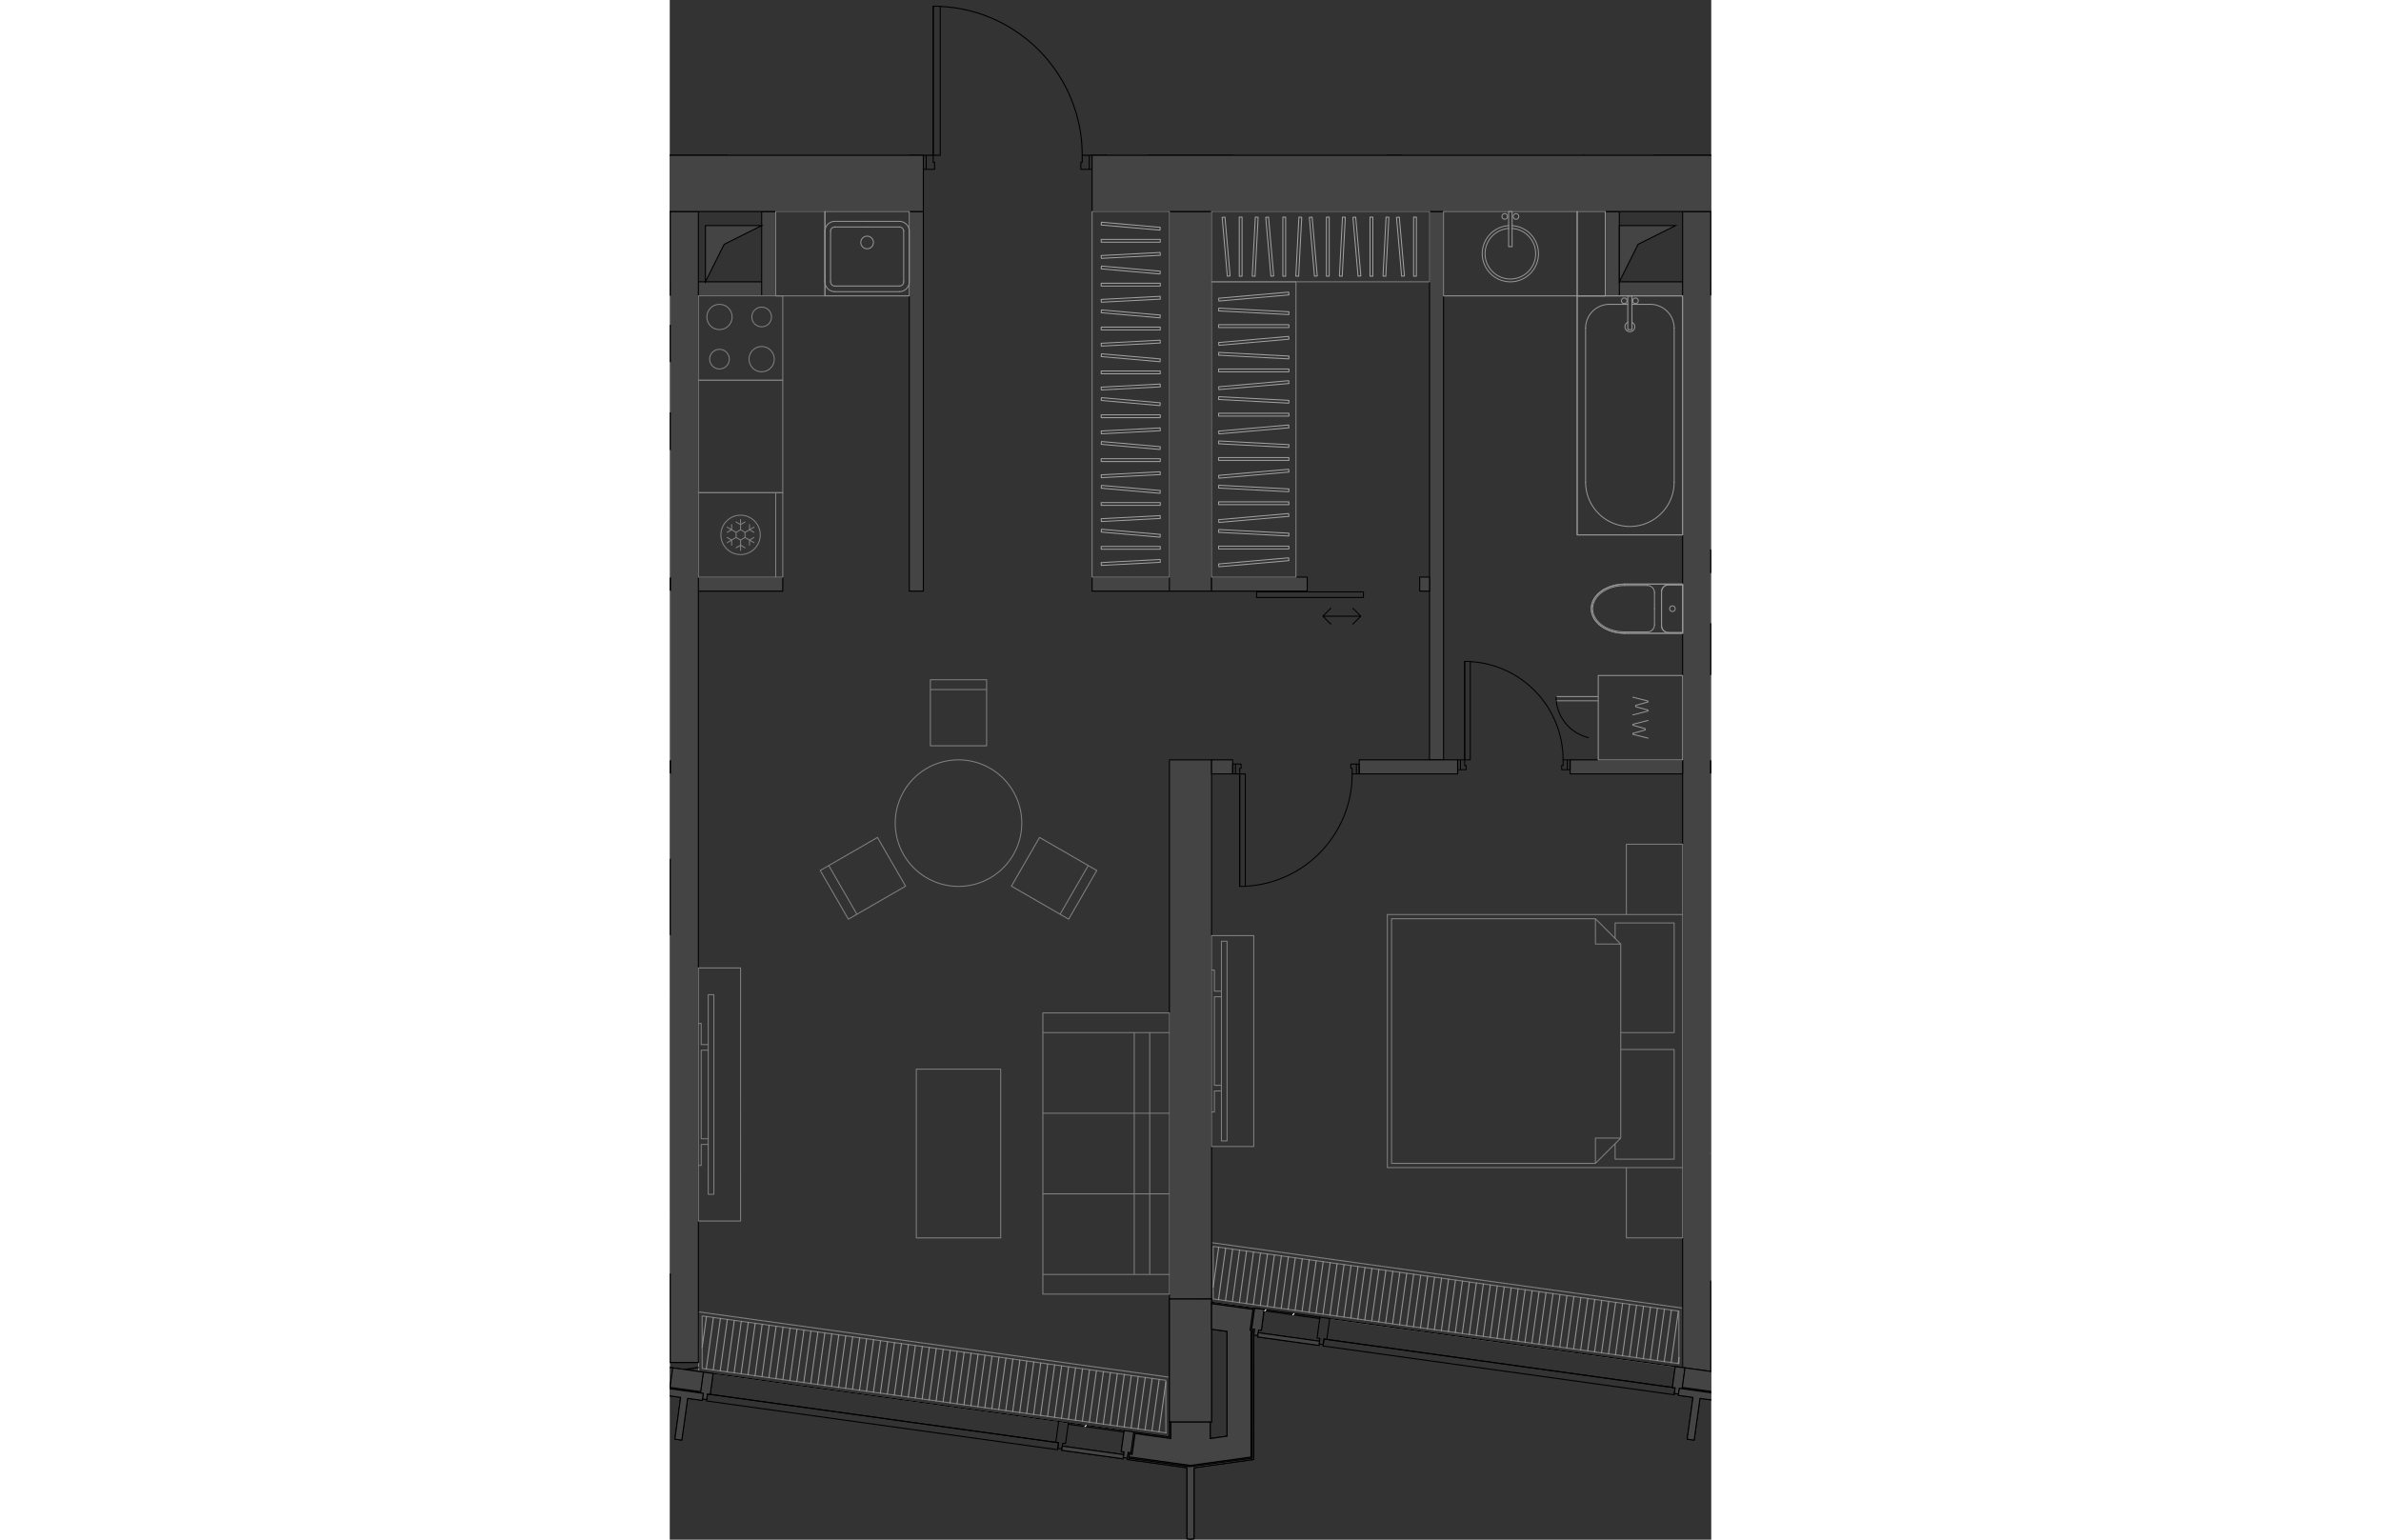 <svg version="1.1" xmlns="http://www.w3.org/2000/svg" xmlns:xlink="http://www.w3.org/1999/xlink" viewBox="521.654 490.372 150.463 222.436" width="883" height="571"><rect x="521.654" y="490.372" width="150.463" height="222.436" fill="#333333" stroke="none"/><path fill="none" d="M521.654 712.808V512.73h36.713l.839-22.358h21.436l1.95 22.358h89.525v200.078H521.654z"></path><path fill="none" d="M525.867 688.44V521.005h142.037l.003 166.85-.976-.135-49.925-6.935-1.408-.195-8.004-1.111v-.002l-.15-.019-1.296-.18-.002.019-6.139-.852v-.475h-6.244v19.907l-4.972-.69.001-.01-1.556-.215-7.975-1.107-1.408-.196L528 688.736l-.52-.072-1.614-.224.726.1"></path><clipPath id="a"><path fill="none" d="M521.654 712.808V512.73h36.713l.839-22.358h21.436l1.95 22.358h89.525v200.078H521.654z"></path></clipPath><g data-name="Layer 27" clip-path="url(#a)"><g data-name="Layer 24" fill="none" stroke-linecap="round" stroke-linejoin="round" stroke-width=".15"><path stroke="gray" d="m593.316 689.783-66.987-9.303m.001 0 .012 7.59m0 0 66.987 9.303m0 0-.013-7.59m0 0 .013 7.59m0 0-66.987-9.303m0 0-.013-7.59m.001 0 66.986 9.303m.507-.442-68.003-9.444m0 0 .015 8.614m.674.095 67.329 9.35m0 0-.015-8.615m-67.493-8.861 66.986 9.303m0 0 .013 7.59m0 0-66.987-9.303m0 0-.013-7.59m-4.656-1.159-67.709-9.403m67.723 18.017-.014-8.614m218.413 10.041-67.998-9.444m0 0 .014 8.596m-4.652-1.139-.013-7.59m0 0-67.287-9.345m0 0 .012 7.59m0 0 67.287 9.345m.001 0-67.288-9.346m0 .001-.012-7.59m0 0 4.198.583m.032.004 63.057 8.758m0 0 .012 7.59m.509.563-.014-8.595m0 0-68.012-9.446m0 8.613 6.206.862m10.849 1.507 49.934 6.935m-66.759-9.784-.012-7.59m0 0 67.287 9.345m0 0 .012 7.59m.001 0-67.288-9.346" data-name="LINE"></path><path d="m526.337 685.04.62-4.472m-.027 7.584 1.034-7.445m-.028 7.584 1.034-7.444m-.028 7.584 1.034-7.444m-.028 7.584 1.034-7.444m-.028 7.583 1.034-7.444m-.028 7.584 1.034-7.444m-.028 7.584 1.033-7.444m-.027 7.584 1.033-7.445m-.027 7.584 1.033-7.444m-.027 7.584 1.033-7.444m-.027 7.584 1.033-7.445m-.028 7.584 1.034-7.444m-.028 7.584 1.034-7.444m-.028 7.584 1.034-7.444m-.028 7.583 1.034-7.444m-.028 7.584 1.034-7.444m-.028 7.584 1.034-7.444m-.028 7.584 1.034-7.445m-.028 7.584 1.034-7.444m-.028 7.584 1.034-7.444m-.028 7.584 1.034-7.445m-.028 7.584 1.034-7.444m-.028 7.584 1.034-7.444m-.028 7.584 1.034-7.444m-.028 7.583 1.034-7.444m-.028 7.584 1.034-7.444m-.028 7.584 1.034-7.444m-.028 7.584 1.034-7.445m-.028 7.584 1.034-7.444m-.028 7.584 1.034-7.444m-.028 7.584 1.034-7.445m-.028 7.584 1.033-7.444m-.027 7.584 1.033-7.444m-.027 7.584 1.033-7.444m-.027 7.583 1.033-7.444m-.027 7.584 1.033-7.444m-.028 7.584 1.034-7.444m-.028 7.584 1.034-7.445m-.028 7.584 1.034-7.444m-.028 7.584 1.034-7.444m-.028 7.584 1.034-7.445m-.028 7.584 1.034-7.444m-.028 7.584 1.034-7.444m-.028 7.584 1.034-7.444m-.028 7.583 1.034-7.444m-.028 7.584 1.034-7.444m-.028 7.584 1.034-7.444m-.028 7.584 1.034-7.445m-.028 7.584 1.034-7.444m-.028 7.584 1.034-7.444m-.028 7.584 1.034-7.445m-.028 7.584 1.034-7.444m-.028 7.584 1.034-7.444m-.028 7.584 1.034-7.444m-.028 7.583 1.034-7.444m-.028 7.584 1.034-7.444m-.028 7.584 1.033-7.444m-.027 7.584 1.033-7.445m-.027 7.584 1.033-7.444m-.027 7.584 1.033-7.444m-.027 7.584 1.033-7.445m-.028 7.584 1.034-7.444m-.028 7.584 1.034-7.444m-.028 7.584 1.034-7.444m-.028 7.583 1.034-7.444m-.028 7.584 1-7.193m.006 7.333.005-.036m74.12-10.859-.122.88m.028-7.583-1.034 7.444m.028-7.584-1.034 7.444m.028-7.584-1.034 7.445m.028-7.584-1.034 7.444m.028-7.584-1.034 7.444m.028-7.584-1.034 7.444m.028-7.583-1.034 7.444m.028-7.584-1.034 7.444m.028-7.584-1.034 7.444m.028-7.583-1.034 7.444m.028-7.584-1.034 7.444m.028-7.584-1.034 7.444m.028-7.584-1.034 7.445m.028-7.584-1.034 7.444m.028-7.584-1.034 7.444m.028-7.584-1.034 7.444m.028-7.583-1.034 7.444m.028-7.584-1.034 7.444m.028-7.584-1.034 7.444m.028-7.584-1.034 7.445m.028-7.584-1.034 7.444m.028-7.584-1.033 7.444m.027-7.584-1.033 7.444m.027-7.583-1.033 7.444m.028-7.584-1.034 7.444m.028-7.584-1.034 7.444m.028-7.584-1.034 7.445m.028-7.584-1.034 7.444m.028-7.584-1.034 7.444m.028-7.584-1.034 7.444m.028-7.583-1.034 7.444m.028-7.584-1.034 7.444m.028-7.584-1.034 7.444m.028-7.584-1.034 7.445m.028-7.584-1.034 7.444m.028-7.584-1.034 7.444m.028-7.584-1.034 7.444m.028-7.583-1.034 7.444m.028-7.584-1.034 7.444m.028-7.584-1.034 7.444m.028-7.584-1.034 7.445m.028-7.584-1.034 7.444m.028-7.584-1.034 7.444m.028-7.584-1.034 7.445m.028-7.584-1.034 7.444m.028-7.584-1.034 7.444m.028-7.584-1.033 7.444m.027-7.583-1.033 7.444m.027-7.584-1.033 7.444m.028-7.584-1.034 7.444m.028-7.584-1.034 7.445m.028-7.584-1.034 7.444m.028-7.584-1.034 7.444m.028-7.584-1.034 7.444m.028-7.583-1.034 7.444m.028-7.584-1.034 7.444m.028-7.584-1.034 7.444m.028-7.584-1.034 7.445m.028-7.584-1.034 7.444m.028-7.584-1.034 7.444m.028-7.584-1.034 7.444m.028-7.583-1.034 7.444m.028-7.584-1.034 7.444m.028-7.584-1.034 7.444m.028-7.584-1.034 7.445m.028-7.584-1.034 7.444m.028-7.584-.8 5.765" stroke="#949494"></path></g><g data-name="Layer 26" fill="none" stroke="#000001" stroke-linecap="round" stroke-linejoin="round" stroke-width=".15"><path d="M559.917 514.836h-1.625m1.625-1.016v1.016m-.203-1.016h.203m-.203-1.015v1.015m-1.422-1.015h1.422m-1.422 2.031v-2.031m24.375 0v2.03m-1.422-2.03h1.422m-1.422 1.015v-1.015m-.203 1.015h.203m-.203 1.016v-1.016m1.625 1.016h-1.625m-21.125 0h-1.219m1.219-1.016v1.016m-.203-1.016h.203m-.203-1.015v1.015m-1.016-1.015h1.016m-1.016 2.031v-2.031m22.547 0h1.016m-1.016 1.015v-1.015m-.203 1.015h.203m-.203 1.016v-1.016m1.218 1.016h-1.218m1.218-2.031v2.03m-22.546-23.562v21.532" data-name="LINE"></path><path d="M581.245 512.805c0-11.495-9.03-20.963-20.51-21.507" data-name="ARC"></path><path d="m590.792 500.617-5.278-3.047" data-name="LINE"></path><path d="M585.514 497.57a6.094 6.094 0 0 0-.816 3.047" data-name="ARC"></path><path d="m630.401 500.617 14.073-8.125" data-name="LINE"></path><path d="M646.651 500.617c0-2.852-.75-5.654-2.177-8.125" data-name="ARC"></path><path d="M559.714 512.805v-21.532m1.016 21.532h-1.016m1.016-21.532v21.532m-1.016-21.532h1.015m44.959 191.315-.2-.027m-.001-.001.42-3.017m0 0-5.975-.83m0 0v3.691m0 0 2.235.31m-2.437 15.483v-2.59m0 .001h-5.688m0 0v2.59m0-.001-5.163-.717m0 0-.42 3.018m.001 0-.402-.056m0 0-.056.403m0 0 8.884 1.233m8.734-18.998.068-.492m9.9-1.924-8.041-1.116m0 0-.028.2m0 .001 8.04 1.117m.001 0 .028-.202M587.3 697.048l-8.05-1.118m0 0-.027.201m0 0 8.049 1.118m0 .001.028-.202" data-name="LINE"></path></g><g data-name="Стены"><path fill="#444" stroke="#000001" stroke-linecap="round" stroke-linejoin="round" stroke-width=".15" d="m521.73 688.513 4.062-.565m0 0-.003-.02m.001 0-4.063.564m0 0 .002.02m146.25-.56 4.063.564m0 0 .002-.02m-4.062-.565-.003.02m-74.14-9.905h6.093m-78.202 9.159h4.062m68.047-9.159v17.774m0 0h6.093m0 0v-17.774m0 0h-6.093" data-name="LINE"></path><g data-name="Импосты витража"><path fill="#444" stroke="#000001" stroke-linecap="round" stroke-linejoin="round" stroke-width=".15" d="m616.577 683.878.419-3.018m49.925 6.934-.42 3.018m-49.505-9.952 49.925 6.934m-.419 3.018-49.925-6.934m49.925 6.934-49.925-6.934m51.753 4.112-1.409-.196m0 0-.42 3.018m.001 0 .402.056m0 0-.111.805m0 0 .603.084m0 0 .112-.805m0 0 .402.056m0 0 .42-3.018m-51.334-7.13-1.408-.196m0 0-.42 3.018m0 0 .403.056m-.001 0-.11.805m0 0 .603.084m0 0 .111-.805m0 0 .403.056m0 0 .419-3.018m-9.449-1.312-1.409-.196m0 0-.419 3.018m0 0 .402.056m0 0-.111.805m0-.001.603.084m0 0 .112-.804m0 0 .402.056m0 0 .42-3.018m61.933 12.703-.838 6.036m0 0 1.006.14m0 0 .839-6.036m0-.001 2.112.294m.14-1.006-2.605-.362m0 0 .028-.2m0-.001 2.202.306m.392-2.817-4.427-.614m.001 0-.392 2.816m0 0 2.203.306m0 0-.028.202m0 0-2.605-.362m0 0-.14 1.006m0 0 2.113.293m-141.983-.433.42-3.018m49.924 6.935-.419 3.017m-49.506-9.952 49.925 6.935m-.419 3.017-49.925-6.934m49.925 6.934-49.925-6.934m59.802 5.23-.42 3.018m0 0 .403.056m0 0-.112.805m0 0 .604.083m0 0 .111-.804m0 0 .403.056m0 0 .419-3.018m0 0-1.408-.196m-65.217-9.058-1.409-.196m.587 3.158.402.056m0 0 .42-3.018m57.167 7.94-1.408-.195m0 0-.419 3.017m0 0 .402.056m0 0-.111.805m0 0 .603.084m0 0 .112-.805m.001 0 .401.056m0 0 .42-3.018m-56.017-3.679-.839 6.036m0 0 1.006.14m0 0 .839-6.036m0 0 2.112.294m0 0 .14-1.006m0 0-2.605-.362m0 0 .028-.201m0 0 2.203.306m0 0 .39-2.817m.001 0-4.426-.615m0 0-.392 2.817m0 0 2.203.306m0 0-.027.201m0 0-2.606-.362m-.14 1.006 2.113.293m4.683-3.451-1.408-.195m0 0-.42 3.018m.001 0 .402.056m0 0-.112.804m0 0 .604.084m0 0 .112-.805m0 0 .402.056m0 0 .42-3.018" data-name="LINE"></path></g><g data-name="Панели витража"><path fill="#444" stroke="#000001" stroke-linecap="round" stroke-linejoin="round" stroke-width=".15" d="m615.431 684.744.084-.603m0-.001-8.846-1.228m.001 0-.085.604m0 0 8.846 1.228m51.473 6.124-50.73-7.046m0 0-.14 1.006m.001 0 50.73 7.046m0 0 .14-1.006m-89.08 7.94-50.73-7.046m.001 0-.14 1.006m0 0 50.73 7.046m0 0 .14-1.006m-.001 0-.14 1.006m-50.729-7.046.14-1.006m60.047 9.366.084-.604m0 0-8.854-1.23m0 0-.084.604m.001 0 8.853 1.23" data-name="LINE"></path></g><g data-name="Колонны"><path fill="#444" stroke="#000001" stroke-linecap="round" stroke-linejoin="round" stroke-width=".15" d="m597.394 702.418 8.632-1.199m0 .001v-17.987m0-.125.094-.675m0 0-.402-.056m0 0 .417-3.005m-6.203-.864v.205m0 0 5.975.83m0 0-.42 3.018m0-.001.402.056m.001 0-.067.478m0 0v17.948m0 0-8.937 1.241m0 0-8.912-1.237m0 0 .084-.604m0 0 .402.056m0 0 .419-3.018m0 0 5.163.717m0 0v-2.377m-.203-.212v2.356m0 0-5.133-.713m-.419 3.018-.402-.056m0 0-.14 1.006m0 0 8.633 1.199m0 0v10.254m0 0 .507.06m0 0 .509-.06m0 0v-10.254" data-name="LINE"></path></g><g data-name="Обобщенные модели"><path fill="#444" stroke="#000001" stroke-linecap="round" stroke-linejoin="round" stroke-width=".15" d="M602.167 682.715v15.144m0 0-2.438.338m-2.843 3.881 8.734-1.213m0 0V683.08" data-name="LINE"></path></g></g><g data-name="Layer 25" fill="#444" stroke="#000001" stroke-miterlimit="10" stroke-width=".15"><path d="M675.765 533.117h5.417v-2.031h-9.14v2.031h3.723zm-163.176 0h9.14v-2.031h-11.171v2.031h2.03zm81.25 144.929 6.093-.017v-77.88h-6.093v77.896zm78.203 10.459V520.93h-4.063l.003 167.011 3.987.554.073.01zm-150.312-1.3h4.062V520.93h-4.063v166.275zm72.109-166.275h6.093v54.843h-6.093zm-73.215-8.125h9.23v-12.188h-12.187v12.188h2.957zm70.168-12.188h12.187v12.188h-12.187zm73.125 12.188h12.187v-12.188h-12.187v12.188zm-32.5 8.125h2.03v79.218h-2.03zm-105.625 52.812h12.187v2.031h-12.187zm9.141-40.625v-2.031h-9.141v2.031h9.141zm0-12.187h2.031v12.187h-2.031zm21.327 54.843h2.032V520.93h-2.031v54.843zm26.407-2.031h11.172v2.031h-11.172zm74.14-52.812h2.031v12.187h-2.03zm7.11 12.187h4.062v-2.031h-9.14v2.031h5.078zm-81.25-20.312h2.031v-10.157h-2.031v10.157zm-26.407 0h2.032v-12.188h-2.031v12.188z" data-name="HATCH"></path><path d="M582.667 500.617h2.031v2.031h-2.031zm-50.781 2.031h24.375v-2.03h-26.407v2.03h2.032zm61.953 175.398h6.093v17.774h-6.093zm31.484-175.398h2.031v10.157h-2.031zm42.073 189.109.112-.805.402.056.42-3.018-1.412-.176-.416 2.998.402.056-.111.805.575.08.028.004zm-60.783-8.443.112-.804.402.056.383-3.023-1.375-.171-.416 2.998.402.056-.095.807.56.078.027.003zm-18.838 17.696.111-.804.403.056.419-3.018-1.408-.196-.42 3.018.403.056-.112.805.574.08.03.003zm-66.625-9.253.111-.805.402.056.42-3.018-1.409-.194-.419 3.016.402.056-.111.805.575.08.028.004zm5.834.81.112-.805.402.056.42-3.018-1.41-.194-.418 3.017.402.056-.112.804.576.08.028.004z" data-name="HATCH"></path><path d="m606.585 683.516.084-.604 8.846 1.229-.084.603z" data-name="HATCH"></path><path fill-rule="evenodd" d="m587.143 701.128.084-.604-8.854-1.23-.084.604 4.83.67 4.024.56zm79.82-178.168h-8.125v8.126l2.709-5.417 5.237-2.619.18-.09zm-137.109-10.155 2.032-8.125 24.375-2.032h-26.407v10.157zm54.844 0 2.031-8.125 4.063-2.032h-6.094v10.157zm69.062 0 3.386-6.771 6.77-3.386H653.76v10.156zm-126.952 18.281 2.708-5.417 5.417-2.708h-8.125v8.125z" data-name="HATCH"></path><path d="m596.885 712.732.509-.06v-10.254l8.632-1.199.002-18.125.09-.661-.399-.063.402-3-6.189-.86v.203l5.975.83-.42 3.018.402.055-.066.492v17.934l-9.074 1.223-8.775-1.22.084-.603.402.056.419-3.018 5.163.717-.019-2.377h-.184l-.001 2.144-5.132-.704-.42 3.009-.401-.053-.14 1.003 8.633 1.199v10.254l.507.06z" data-name="HATCH"></path><path d="m596.886 702.078 8.734-1.213V683.08l.068-.492-.2-.027.419-3.018-5.975-.83v3.691l2.235.31v15.145l-2.438.338v-2.377h-5.687v2.377l-5.163-.717-.42 3.018-.401-.056-.056.403 6.04.838 2.844.395z" data-name="HATCH"></path></g><g data-name="Layer 23" stroke-linecap="round" stroke-linejoin="round" stroke-width=".15"><path d="m607.605 679.76.163-.162m3.905.728.172-.172m-30.212 16.312.18-.18" fill="none" stroke="#fff"></path><path fill="#444" stroke="#000001" d="M672.042 602.18h16.249v-2.032h-16.25v2.031zM521.73 575.773v-2.031h-17.266v2.031h17.265zm0 24.375h-43.672v2.031h43.671v-2.03zm60.937-79.218h182.811v-8.125h-182.81v8.125zm-157.422 0h133.046v-8.125H425.246v8.125zm204.75 52.812h1.422v2.031h-1.422zm-30.063 2.031h13.813v-2.031h-13.813v2.031zm0 24.375h3.047v2.031h-3.047zm68.047 0h-16.25v2.031h16.25v-2.03zm-46.719 2.032h14.219v-2.032H621.26v2.031zm-18.28-99.532h27.42v-2.03h-27.422v2.03zm50.78 0h10.156v-2.03h-17.265v2.03h7.11zm14.178 188.158 2.224.31 2.202.305.392-2.817-4.427-.614-.39 2.816zm-.57 1.152 2.113.293-.839 6.036.839.116.167.024.839-6.036 2.112.293.14-1.006-5.231-.726-.14 1.006zm-145.677-1.151 2.224.309 2.203.306.39-2.817-4.425-.615-.392 2.817zm-.57 1.151 2.113.294-.839 6.035 1.006.14.839-6.036 2.112.294.14-1.006-5.231-.727-.14 1.006z"></path></g><g data-name="Мебель"><path fill="none" stroke="gray" stroke-linecap="round" stroke-linejoin="round" stroke-width=".142" d="M678.135 626.554h-6.093m0 0v30.469m0 0h6.093m-5.687-25.493h-.406m0 0v20.516m0 0h.406m-.406-25.492h6.093m-6.093 30.469h6.093m-6.093-30.469v30.469m0-54.843v24.374m0 0h12.187m0-24.374h-12.187m0 0v24.374m12.187 0h-12.187m12.187-24.374h-12.187m-158.438 72.109h8.125m.001 0v-8.125m0 0h-8.126m8.126 0v-32.5m0 0h-42.657m0 32.5h42.656m-8.125-32.5h8.125m.001 0v-8.125m0 0h-8.126m-31.484-11.172h39.61m0 0v-12.188m0 .001h-39.61m0 12.187h39.61m0-12.187v12.187m-39.61-12.187h39.61" data-name="LINE"></path><path fill="none" stroke="#a0a0a0" stroke-linecap="round" stroke-linejoin="round" stroke-width=".142" d="m600.944 535.289.022-.406m10.121.937-10.143-.531m10.164.125-.021.406m-10.121-.937 10.142.531m-10.164 6.273.022-.406m10.121.937-10.143-.531m10.164.126-.021.405m-10.121-.937 10.142.532m-10.16-4.532v.406m10.156-.406h-10.156m10.156.406v-.406m-10.156.406h10.156m-10.154-4.228.035.405m10.082-1.29-10.117.885m10.153-.481-.036-.404m-10.082 1.29 10.118-.886m-10.153 6.879.035.405m10.082-1.29-10.117.885m10.153-.48-.036-.405m-10.082 1.29 10.118-.885m-10.159 8.708.022-.405m10.121.937-10.143-.532m10.164.126-.021.406m-10.121-.937 10.142.531m-10.16-4.531v.406m10.156-.406h-10.156m10.156.406v-.406m-10.156.406h10.156m-10.156 5.992v.406m10.156-.406h-10.156m10.156.406v-.406m-10.156.406h10.156m-10.154-4.228.035.404m10.082-1.29-10.117.886m10.153-.481-.036-.404m-10.082 1.289 10.118-.885m-10.153 6.879.035.405m10.082-1.29-10.117.885m10.153-.48-.036-.405m-10.082 1.29 10.118-.885m-10.159 2.31.022-.406m10.121.937-10.143-.531m10.164.126-.021.405m-10.121-.937 10.142.532m-10.16 1.866v.407m10.156-.407h-10.156m10.156.407v-.407m-10.156.407h10.156m-10.154 2.17.035.404m10.082-1.29-10.117.886m10.153-.481-.036-.405m-10.082 1.29 10.118-.885m-10.159 2.31.022-.405m10.121.937-10.143-.532m10.164.126-.021.406m-10.121-.937 10.142.531m-10.16 1.867v.406m10.156-.406h-10.156m10.156.406v-.406m-10.156.406h10.156m-10.154 2.17.035.405m10.082-1.29-10.117.885m10.153-.481-.036-.404m-10.082 1.29 10.118-.885m-10.159 2.309.022-.405m10.121.937-10.143-.531m10.164.125-.021.406m-10.121-.937 10.142.531m-10.158 4.444.035.404m10.082-1.29-10.117.885m10.153-.48-.036-.405m-10.082 1.29 10.118-.885m-10.155-2.096v.406m10.156-.406h-10.156m10.156.407v-.407m-10.156.407h10.156" data-name="LINE"></path><path fill="none" stroke="gray" stroke-linecap="round" stroke-linejoin="round" stroke-width=".142" d="M599.932 573.742h12.188m0 0v-42.656m0 0h-12.188m0 0v42.656m0 0v-42.656m12.188 0h-12.188m12.188 42.656v-42.656m0 42.656h-12.188m59.11 65.812h7.718m0 0v-15.843m0-.001h-8.53m0 0v2.235m0 31.89h8.53m0 0v-15.843m0 0h-7.718m-.812 13.609v2.234m1.624 11.375h8.125m0 0v-10.156m0 0h-8.125m0 0v10.156m8.125-10.156v-36.562m0 0h-42.656m0 0v36.562m0 0h42.656m-8.125-36.562h8.125m0 0v-10.156m0 0h-8.125m0 0v10.156m-.812 32.297v-28.032m0 0-3.657-3.656m0 0h-29.453m0 0v35.344m0 0h29.453m0 0 3.657-3.656m0-28.032-3.657-3.656m0 0v3.656m0 0h3.657m0 28.032h-3.657m0 0v3.656m0 0 3.657-3.656m-89.578-9.953h-12.188m0 0v24.374m0 0h12.188m0 0v-24.374m19.296-5.282h2.235m0 0h2.844m-18.282 0h13.204m-.001 34.938h-13.203m18.282 0h-2.844m0 0h-2.234m-.001 0v-34.938m-13.203 0v34.938m18.282-34.938v34.938m-2.844-34.938v34.938m-15.438 0v2.843m0 0h18.282m0 0v-2.843m0 0h-18.282m18.282-34.938v-2.843m0-.001h-18.282m0 0v2.844m0 0h18.282m-2.844 11.646h-2.234m2.234 0h2.844m-11.172 0h6.094m-2.031 0h-11.173m15.438 11.646h-2.234m2.234-23.292h-3.23m3.23 34.938h-3.23m3.23-11.646h2.844m-2.844-23.292h2.844m-2.844 34.938h2.844m-11.172-11.646h6.094m-6.094-23.292h11.172m-11.172 34.938h11.172m-7.109-11.646h-11.173m11.173-23.292h-11.173m11.173 34.938h-11.173m-43.671-7.719V630.21m0 0h-6.094m0 0v36.563m0 0h6.094m-4.672-24.68v-.812m0-.001h-1.016m0 0v-3.046m0 0h-.406m0 0v20.516m0 0h.406m0 0v-3.047m0 0h1.016m0 0v-.813m0 0h-1.016m0 0v-12.797m0 0h1.016m.812 20.821V634.07m0 0h-.812m0 0v28.844m0 0h.812m0 0h-.812m0 0V634.07m0 0h.812m0 0v28.844m3.86-2.234v6.093m-6.094 0h6.094m0-36.563v6.094m-6.094-6.094h6.094m-6.094 36.563V630.21m6.094 6.094v24.375m11.51-44.549 1.231-.711m0 0 7.037-4.063m4.062 7.037-7.036 4.062m0 0-1.232.711m0 0-4.062-7.036m5.294 6.325-4.063-7.036m4.063 7.036-4.063-7.036m11.099 2.974-4.062-7.037m27.618 11.81-1.232-.71m0-.001-7.036-4.062m4.062-7.037 7.037 4.063m0 0 1.231.71m0 .001-4.062 7.036m2.831-7.747-4.063 7.036m4.063-7.036-4.063 7.036m-2.974-11.099-4.062 7.037m-3.582-29.823v1.422m0 0v8.125m-8.125 0v-8.125m0 0v-1.422m0 0h8.125m-8.125 1.422h8.125m-8.125 0h8.125m-8.125 8.125h8.125" data-name="LINE"></path><path d="M563.37 618.43a9.14 9.14 0 0 0 0-18.282m0 0a9.14 9.14 0 0 0 0 18.281" fill="none" stroke="gray" stroke-linecap="round" stroke-linejoin="round" stroke-width=".142" data-name="ARC"></path><path fill="none" stroke="gray" stroke-linecap="round" stroke-linejoin="round" stroke-width=".142" d="M606.026 656.007V625.54m0-.001h-6.094m0 0v30.468m0 0h6.094m-4.672-21.632v-.813m0 0h-1.015m0 0v-3.047m0 0h-.407m0 0v20.516m0-.001h.407m0 0v-3.046m0 0h1.015m0 0v-.813m0 0h-1.015m0 0v-12.796m0 0h1.015m.813 20.82V626.35m0 .001h-.813m0 0v28.844m0 0h.813m0 0h-.813m0 0V626.35m0 .001h.813m0 0v28.844m3.859-5.281v6.093m-6.094 0h6.094m0-30.468v6.093m-6.094-6.093h6.094m-6.094 30.468V625.54m6.094 6.092v18.282" data-name="LINE"></path><path fill="none" stroke="#a0a0a0" stroke-linecap="round" stroke-linejoin="round" stroke-width=".142" d="m625.14 521.737.406.022m-.852 8.498.446-8.52m-.04 8.541-.406-.021m.852-8.498-.447 8.52m4.421-8.537h-.405m.405 8.531v-8.53m-.405 8.53h.406m-.406-8.531v8.531m-5.891-8.531h-.406m.406 8.531v-8.53m-.406 8.53h.406m-.406-8.531v8.531m4.232-8.533-.405.036m1.148 8.464-.744-8.5m.339 8.535.405-.036m-1.148-8.463.743 8.499m-6.636-8.535-.404.036m1.148 8.464-.744-8.5m.339 8.535.405-.036m-1.148-8.463.743 8.499m-2.248-8.538.406.022m-.852 8.498.446-8.52m-.04 8.541-.406-.021m.852-8.498-.446 8.52m-1.876-8.537h-.406m.406 8.531v-8.53m-.407 8.53h.407m-.407-8.531v8.531m-2.064-8.533-.405.036m1.149 8.464-.744-8.5m.338 8.535.405-.036m-1.149-8.463.744 8.499m-2.248-8.538.406.022m-.852 8.498.446-8.52m-.04 8.541-.406-.021m.852-8.498-.446 8.52m-1.876-8.537h-.406m.406 8.531v-8.53m-.406 8.53h.406m-.406-8.531v8.531m-2.065-8.533-.405.036m1.148 8.464-.743-8.5m.339 8.535.404-.036m-1.148-8.463.744 8.499m-2.248-8.538.405.022m-.852 8.498.447-8.52m-.041 8.541-.406-.021m.852-8.498-.446 8.52m-4.347-8.539-.405.036m1.148 8.464-.743-8.5m.338 8.535.405-.036m-1.148-8.463.744 8.499m2.132-8.533h-.406m.406 8.531v-8.53m-.406 8.53h.406m-.406-8.531v8.531" data-name="LINE"></path><path fill="none" stroke="gray" stroke-linecap="round" stroke-linejoin="round" stroke-width=".142" d="M599.932 520.93v10.156m0 0h31.485m0 0V520.93m0 0h-31.485m0 0h31.485m0 10.156V520.93m-31.485 10.156h31.485m-31.485 0V520.93m-61.952 12.187h-12.188m0 0v12.188m0 0h12.187m.001 0v-12.188" data-name="LINE"></path><circle cx="528.839" cy="542.258" r="1.422" fill="none" stroke="gray" stroke-linecap="round" stroke-linejoin="round" stroke-width=".142" data-name="CIRCLE"></circle><circle cx="534.933" cy="542.258" r="1.828" fill="none" stroke="gray" stroke-linecap="round" stroke-linejoin="round" stroke-width=".142" data-name="CIRCLE"></circle><circle cx="528.839" cy="536.164" r="1.828" fill="none" stroke="gray" stroke-linecap="round" stroke-linejoin="round" stroke-width=".142" data-name="CIRCLE"></circle><circle cx="534.933" cy="536.164" r="1.422" fill="none" stroke="gray" stroke-linecap="round" stroke-linejoin="round" stroke-width=".142" data-name="CIRCLE"></circle><path fill="none" stroke="gray" stroke-linecap="round" stroke-linejoin="round" stroke-width=".142" d="M525.792 561.554v12.188m0 0h12.187m.001 0v-12.188m0 0h-12.188" data-name="LINE"></path><circle cx="531.886" cy="567.648" r="2.844" fill="none" stroke="gray" stroke-linecap="round" stroke-linejoin="round" stroke-width=".142" data-name="CIRCLE"></circle><path fill="none" stroke="gray" stroke-linecap="round" stroke-linejoin="round" stroke-width=".142" d="m531.886 566.159.645-.373m-.645.373-.645-.373m.645 1.117v-1.49m0 3.725.645.372m-.645-.372-.645.372m.645-1.117v1.49m1.29-1.49v.745m0-.745.645-.372m-1.291-.001 1.29.745m-.644-1.862v-.744m0 .744.645.373m-1.291 0 1.29-.745m-3.224.372v-.744m0 .744-.645.373m1.289 0-1.29-.745m1.29.745v.745m.646-1.118-.645.373m1.289 0-.644-.373m.644 1.117v-.744m-.644 1.117.645-.372m-1.291-.001.646.373m-1.29 0v.745m0-.745-.645-.372m1.289-.001-1.29.745m7.014 4.977v-12.188m7.109-28.437V520.93m0 0h-7.109m0 0v12.187m0 0h7.11m-6.094 12.188h-12.188m0 0v16.25m0-.001h12.187m.001 0v-16.25" data-name="LINE"></path><path fill="none" stroke="#a0a0a0" stroke-linecap="round" stroke-linejoin="round" stroke-width=".142" d="m583.982 571.65.022.406m8.498-.853-8.52.447m8.541-.04-.021-.407m-8.498.853 8.52-.447m-8.542-6.297.022.406m8.498-.852-8.52.446m8.541-.04-.021-.406m-8.498.852 8.52-.446m-8.542-6.297.022.406m8.498-.853-8.52.447m8.541-.041-.021-.406m-8.498.852 8.52-.446m-8.542-6.297.022.406m8.498-.853-8.52.447m8.541-.04-.021-.406m-8.498.852 8.52-.446m-8.537 17.123v-.406m8.531.406h-8.53m8.53-.406v.406m-8.531-.406h8.531m-8.531-5.931v-.407m8.531.407h-8.53m8.53-.407v.407m-8.531-.407h8.531m-8.531-5.931v-.406m8.531.406h-8.53m8.53-.406v.406m-8.531-.406h8.531m-8.532 10.596.035-.405m8.463 1.149-8.498-.744m8.534.339-.036.405m-8.463-1.149 8.499.744m-8.534-6.676.035-.405m8.463 1.148-8.498-.743m8.534.338-.036.405m-8.463-1.148 8.499.743m-8.534-6.676.035-.405m8.463 1.149-8.498-.744m8.534.339-.036.405m-8.463-1.149 8.499.744m-8.538-8.599.022.406m8.498-.853-8.52.447m8.541-.04-.021-.407m-8.498.853 8.52-.447m-8.537 4.449v-.407m8.531.407h-8.53m8.53-.407v.407m-8.531-.407h8.531m-8.531-5.931v-.406m8.531.406h-8.53m8.53-.406v.406m-8.531-.406h8.531m-8.532 4.259.035-.405m8.463 1.148-8.498-.743m8.534.338-.036.405m-8.463-1.148 8.499.743m-8.534-6.676.035-.405m8.463 1.149-8.498-.744m8.534.339-.036.405m-8.463-1.149 8.499.744m-8.538-2.262.022.406m8.498-.852-8.52.446m8.541-.04-.021-.406m-8.498.852 8.52-.446m-8.537-1.889v-.407m8.531.407h-8.53m8.53-.407v.407m-8.531-.407h8.531m-8.532-2.078.035-.405m8.463 1.148-8.498-.743m8.534.338-.036.405m-8.463-1.148 8.499.743m-8.538-2.261.022.406m8.498-.853-8.52.447m8.541-.041-.021-.406m-8.498.852 8.52-.446m-8.537-1.889v-.406m8.531.406h-8.53m8.53-.406v.406m-8.531-.406h8.531m-8.532-2.079.035-.405m8.463 1.149-8.498-.744m8.534.339-.036.405m-8.463-1.149 8.499.744m-8.538-2.261.022.405m8.498-.852-8.52.447m8.541-.041-.021-.406m-8.498.852 8.52-.446m-8.538-4.374.035-.405m8.463 1.148-8.498-.743m8.534.339-.036.404m-8.463-1.148 8.499.744m-8.533 2.146v-.407m8.531.407h-8.53m8.53-.407v.407m-8.531-.407h8.531" data-name="LINE"></path><path fill="none" stroke="gray" stroke-linecap="round" stroke-linejoin="round" stroke-width=".142" d="M582.667 520.93v52.812m0 0h11.172m0 0V520.93m0 0h-11.172m0 0v52.812m11.172 0h-11.172m11.172-52.812v52.812m0-52.812h-11.172m89.375 136.093v18.281m0 0h12.187m0-18.281h-12.187m0 0v18.281m12.187 0h-12.187m12.187-18.281h-12.187" data-name="LINE"></path><g data-name="Сантехнические приборы" fill="none" stroke="#949494" stroke-linecap="round" stroke-linejoin="round" stroke-width=".142"><path d="M672.042 600.148h12.187m0-12.188h-12.187m0 0v12.188m12.187-12.188h-12.187m0 0v12.188m0 0h12.187m-10.156-26.812h-2.031m0 0v6.906m0 0h2.03m6.348-7.008h-8.378m0 0v7.11m0 0h8.378m-8.378-7.008v6.906m2.031 0h-2.031m2.031-6.906h-2.031m0-.102h8.378m-8.378 7.11h8.378m-8.378-7.11v7.11m0-47.227v36.562m0 .001h16.25m-.001-36.563h-16.25m16.25 36.563h-16.25m.001-36.563v36.562m16.249-36.562h-16.25m-150.311 31.23h-5.079m0 .508h5.078m.001 0v-.508m-12.188-8.887h12.187m.001 18.282h-12.188m12.188-18.282v18.282m0 0h-12.188m12.188-18.282v18.282m-12.188-18.282h12.187m-2.031-5.687h2.031m.001 0v-6.906m0 0h-2.032m-6.348 7.008h8.38m0 0v-7.11m0 0h-8.38m8.38.102v6.906m-2.032 0h2.031m-2.031-6.906h2.031m.001-.102h-8.38m8.38 7.11h-8.38m8.38-7.11v7.11m-11.172-12.645h11.171m.001 0v-4.062m0 0h-11.172m11.172 54.792h-12.188m0 12.188h12.187m.001 0v-12.187m-12.188 12.187h12.187m.001 0v-12.187m0-.001h-12.188m0 0h12.187m.001 0v-12.187m0 0h-12.188m158.437 24.375v-12.187m0-.001h-12.187m0 0v12.188m0 0h12.187m-12.187 0v-12.187m0-.001h12.187m0 0v12.188m0 0h-12.187m0-8.531h-6.064m6.064-.609v6.093m0-6.093h-6.094m13.283 1.954-1.779-.493m1.779.633v-.14m-2.191.686 2.191-.546m-1.779-.824v.191m1.779-.683-1.779.492m1.779-.632v.14m-2.191-.686 2.191.546m-2.191 3.501 1.779.492m-1.779-.632v.14m2.191-.687-2.192.547m1.78.823v-.19m-1.779.683 1.779-.493m-1.779.633v-.14m2.191.687-2.192-.547" data-name="LINE"></path><path d="M664.932 580.75c0 .56.455 1.015 1.016 1.015" data-name="ARC"></path><path d="M665.948 581.765h2.031m0 0v-6.906m0 .001h-2.031" data-name="LINE"></path><path d="M665.948 574.86c-.561 0-1.016.454-1.016 1.015" data-name="ARC"></path><path d="M664.932 575.875v4.875" data-name="LINE"></path><path d="m659.6 574.758-1.073.089-1.02.263-.915.423-.764.563-.574.674-.357.751-.121.791.12.791.358.752.574.674.764.562.915.424 1.02.263 1.073.089" data-name="LWPOLYLINE"></path><path d="M659.6 581.867h8.379m0 0v-7.11m0 .001H659.6" data-name="LINE"></path><path d="M664.932 580.75c0 .56.455 1.015 1.016 1.015" data-name="ARC"></path><path d="M664.932 575.875v4.875" data-name="LINE"></path><path d="M665.948 574.86c-.561 0-1.016.454-1.016 1.015" data-name="ARC"></path><path d="M667.979 574.86v6.905" data-name="LINE"></path><circle cx="666.506" cy="578.312" r=".406" data-name="CIRCLE"></circle><path d="M665.948 581.765h2.031m-2.031-6.905h2.031" data-name="LINE"></path><path d="M659.6 574.758c-2.664 0-4.824 1.591-4.824 3.554s2.16 3.555 4.824 3.555" data-name="ELLIPSE"></path><path d="M659.6 574.96c-2.552 0-4.62 1.501-4.62 3.352s2.068 3.352 4.62 3.352" data-name="ELLIPSE"></path><path d="M663.917 578.312v2.336" data-name="LINE"></path><path d="M662.9 581.664c.562 0 1.017-.455 1.017-1.016" data-name="ARC"></path><path d="M667.979 574.758H659.6m8.379 7.109H659.6m8.379-7.109v7.109" data-name="LINE"></path><path d="M663.917 575.976c0-.56-.455-1.015-1.016-1.015" data-name="ARC"></path><path d="M659.6 574.96h3.3m0 6.704h-3.3m4.317-5.688v2.336" data-name="LINE"></path><circle cx="659.549" cy="533.828" r=".406" data-name="CIRCLE"></circle><path d="M660.667 533.117v4.875m0 0h-.61m0 0v-4.875m0 0h.61" data-name="LINE"></path><circle cx="661.174" cy="533.828" r=".406" data-name="CIRCLE"></circle><path d="M667.979 533.117h-15.234m0 0v34.531m0 0h15.234m0 0v-34.53m-7.312 1.218h2.64" data-name="LINE"></path><path d="M660.057 536.943a.71.71 0 1 0 .61 0m6.093.846a3.453 3.453 0 0 0-3.453-3.453m-9.344 25.695a6.398 6.398 0 1 0 12.797 0" data-name="ARC"></path><path d="M652.745 533.117v34.531m0 0h15.234m0-34.531v34.531m-15.234-34.531h15.234" data-name="LINE"></path><path d="M657.417 534.336a3.453 3.453 0 0 0-3.454 3.453" data-name="ARC"></path><path d="M653.963 560.031V537.79m12.797-.001v22.242m-9.343-25.695h2.64" data-name="LINE"></path><path d="M642.842 523.376a3.656 3.656 0 1 0 .508 0" data-name="ARC"></path><path d="M642.842 522.969a4.062 4.062 0 1 0 .508 0" data-name="ARC"></path><circle cx="642.284" cy="521.641" r=".406" data-name="CIRCLE"></circle><path d="M643.35 520.93v5.078m0 0h-.508m0 0v-5.078m0 0h.508" data-name="LINE"></path><circle cx="643.909" cy="521.641" r=".406" data-name="CIRCLE"></circle><path d="M652.745 520.93v12.187m-19.297 0V520.93m19.297 12.187h-19.297m0-12.187h19.297m-19.297 0v12.187m19.297-12.187h-19.297m19.297 12.187V520.93m-19.297 12.187h19.297M556.26 520.93h-12.187m0 0v12.187m0 0h12.188m-.001 0V520.93m-12.187 0v12.187m0 0h12.188m-.001-12.187v12.187m-12.187-12.187h12.188m-6.094 1.421h4.672m-4.672.813h4.672" data-name="LINE"></path><circle cx="550.167" cy="525.398" r=".914" data-name="CIRCLE"></circle><path d="M545.495 523.164a.61.61 0 0 0-.61.61" data-name="ARC"></path><path d="M544.886 531.086v-7.313" data-name="LINE"></path><path d="M544.886 531.086c0 .336.272.61.609.61" data-name="ARC"></path><path d="M554.839 531.695h-9.344" data-name="LINE"></path><path d="M554.839 531.695a.61.61 0 0 0 .61-.61" data-name="ARC"></path><path d="M555.448 523.773v7.313" data-name="LINE"></path><path d="M555.448 523.773a.61.61 0 0 0-.61-.609" data-name="ARC"></path><path d="M545.495 523.164h4.672" data-name="LINE"></path><path d="M554.839 532.508c.785 0 1.422-.637 1.422-1.422m-12.188 0c0 .785.637 1.422 1.422 1.422m10.765-8.735c0-.785-.636-1.422-1.421-1.422m-9.344 0c-.785 0-1.422.637-1.422 1.422" data-name="ARC"></path><path d="M556.26 523.773v7.313m-1.421 1.422h-9.344m-1.422-1.422v-7.313m1.422-1.422h4.672m106.64-1.421h-4.062m0 0v12.187m0 0h4.062m0 0V520.93" data-name="LINE"></path></g><g data-name="Невидимые линии"><path d="M649.698 591.008a6.094 6.094 0 0 0 6.094 6.093" fill="none" stroke="#000001" stroke-dasharray="0 0 8.125 4.062" stroke-linecap="round" stroke-linejoin="round" stroke-width=".142" data-name="ARC"></path></g><g data-name="Двери"><path fill="none" stroke="#000001" stroke-linecap="round" stroke-linejoin="round" stroke-width=".142" d="M602.98 600.758v1.421m0 .001h1.015m0 0v-.813m0 0h.203m0 0v-.61m0 .001h-1.219m18.281 0h-1.218m0 0v.609m0 0h.203m0 0v.812m0 .001h1.015m0 0v-1.422m-17.875 0v1.421m0 .001h.61m0 0v-.813m0 0h.203m0 0v-.61m0 .001h-.813m17.469 1.422v-1.422m0 0h-.812m0 0v.609m0 0h.203m0 0v.812m0 .001h.61m-16.86 16.25v-16.25" data-name="LINE"></path><path d="M604.812 618.409c8.646-.436 15.433-7.573 15.433-16.23" fill="none" stroke="#000001" stroke-linecap="round" stroke-linejoin="round" stroke-width=".142" data-name="ARC"></path><path fill="none" stroke="#000001" stroke-linecap="round" stroke-linejoin="round" stroke-width=".142" d="m616.006 579.394 1.149 1.149m-1.149-1.149 1.149-1.15m4.335 1.15-1.15 1.149m1.15-1.149-1.15-1.15m-4.334 1.15h5.484m15.208 22.176h-1.219m1.219-.61v.61m-.203-.61h.203m-.203-.812v.813m-1.015-.813h1.015m-1.015 1.422v-1.422m16.25 0v1.422m-1.016-1.422h1.015m-1.015.812v-.812m-.204.812h.204m-.204.61v-.61m1.22.61h-1.22m-13.812 0h-.813m.813-.61v.61m-.203-.61h.203m-.203-.812v.813m-.61-.813h.61m-.61 1.422v-1.422m14.829 0h.609m-.609.812v-.812m-.204.812h.204m-.204.61v-.61m.813.61h-.813m.813-1.422v1.422m-14.828-15.64v14.218" data-name="LINE"></path><path d="M650.714 600.148c0-7.535-5.878-13.761-13.4-14.195" fill="none" stroke="#000001" stroke-linecap="round" stroke-linejoin="round" stroke-width=".142" data-name="ARC"></path><g data-name="Панель"><path fill="none" stroke="#000001" stroke-linecap="round" stroke-linejoin="round" stroke-width=".142" d="M603.995 618.43h.812m0 0v-16.25m0 0h-.812m0 0v16.25m2.437-42.555v.812m0 0h15.438m0 0v-.812m0 0h-15.438m30.063 24.273V585.93m.812 14.218h-.812m.812-14.218v14.218m-.812-14.218h.812" data-name="LINE"></path></g></g></g></g></svg>